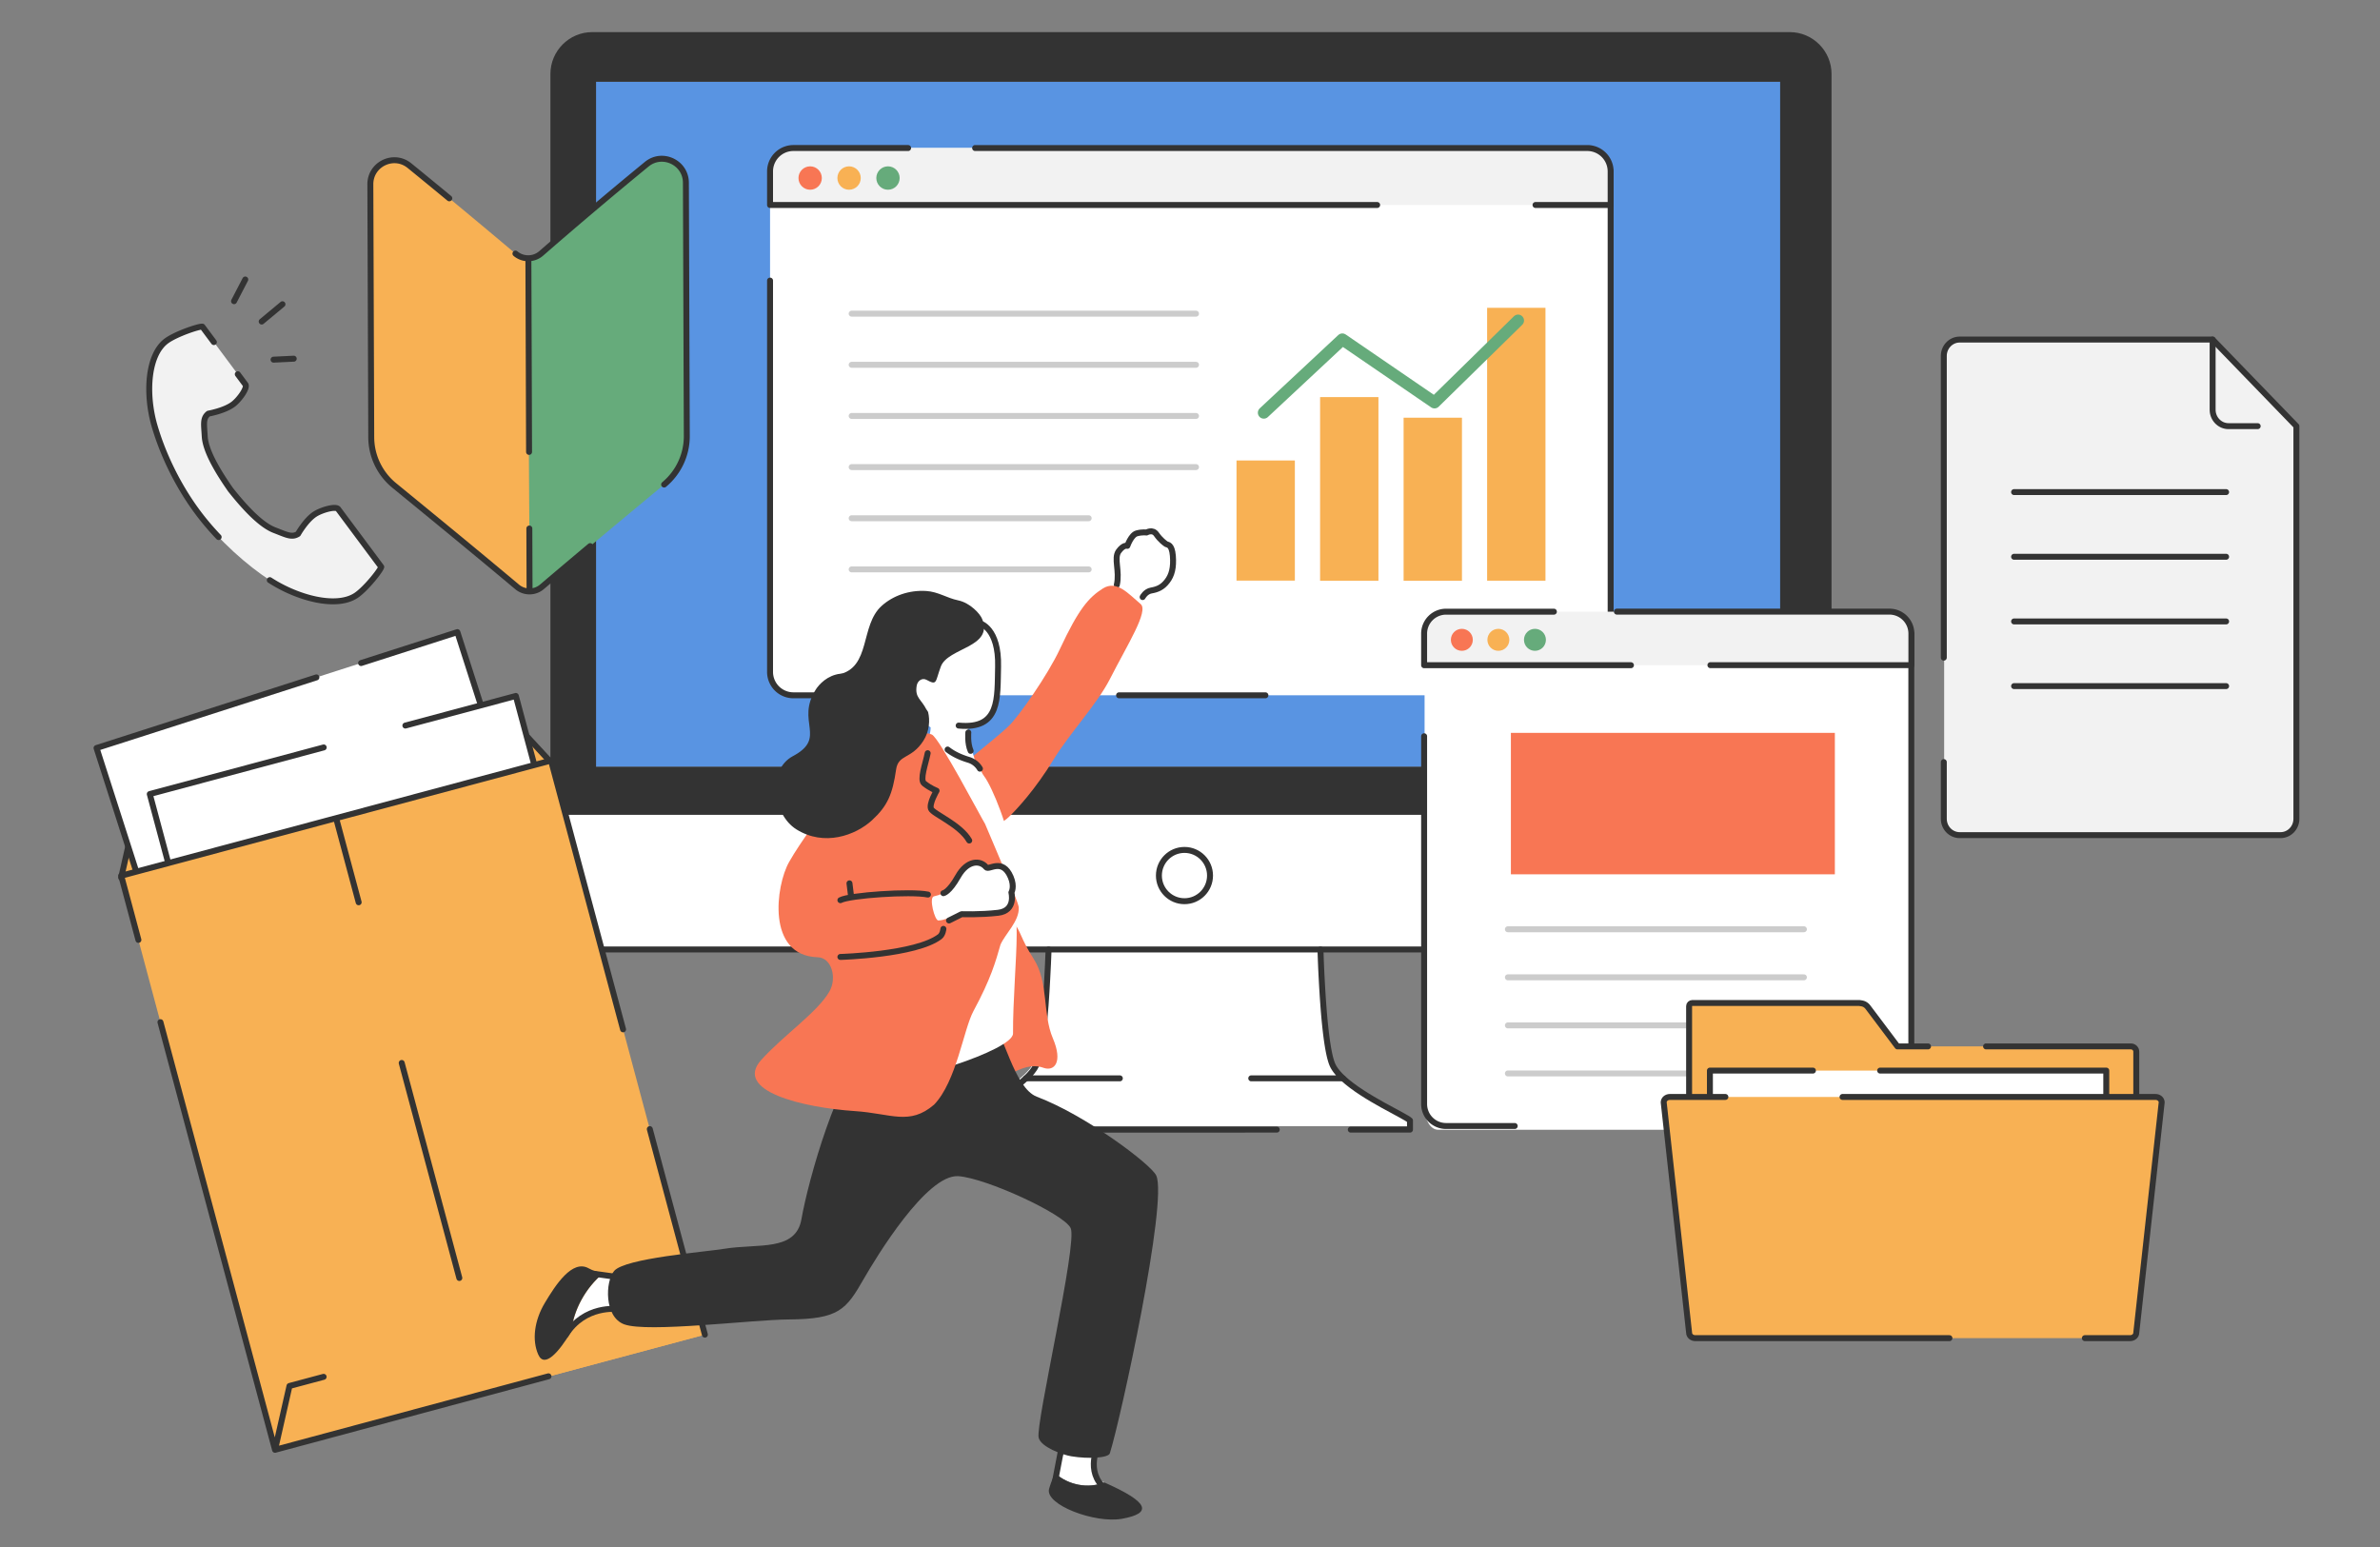 <svg xmlns="http://www.w3.org/2000/svg" width="400" height="260"><rect width="100%" height="100%" fill="#808080" stroke="none"/><path d="M5.739 2.217h424.043v254.426H5.739z" style="fill:none"/><path d="M99.859 13.741h199.812v115.137H99.859z" style="fill:#5994e2"/><path d="M307.494 136.96v15.614c0 3.875-3.16 7.036-7.017 7.036H99.194c-3.856 0-7.016-3.161-7.016-7.036V136.96z" style="fill:#fff;fill-rule:evenodd"/><path d="M299.184 13.74H100.177v115.138h199.007zm8.638-1.307v124.49H92.507V12.434c0-3.876 3.16-7.036 7.015-7.036h201.284c3.855 0 7.016 3.16 7.016 7.036" style="fill:#333"/><path d="M236.64 187.74v1.54h-75.8v-1.54c.756-.756 7.733-3.795 11.25-7.077h53.301c3.54 3.282 10.494 6.32 11.25 7.078M225.39 180.662h-53.3c.781-.738 1.411-1.476 1.75-2.215.987-2.146 1.535-8.742 1.831-14.407.108-1.835.171-3.582.233-5.038H221.6c.04 1.456.105 3.203.21 5.038.296 5.665.843 12.26 1.834 14.407.336.739.97 1.477 1.747 2.215" style="fill:#fff;fill-rule:evenodd"/><path d="M227.022 189.852h9.95v-1.539c-.757-.758-7.711-3.796-11.252-7.08" style="fill:none;stroke:#333;stroke-dasharray:159.001 15.894;stroke-linecap:round;stroke-linejoin:round"/><path d="M172.42 181.235c-3.518 3.283-10.494 6.32-11.25 7.077v1.541l53.414-.001" style="fill:none;stroke:#333;stroke-dasharray:159.002 15.894;stroke-linecap:round;stroke-linejoin:round"/><path d="M210.296 181.233h15.425c-.778-.737-1.41-1.476-1.748-2.215-.99-2.146-1.537-8.742-1.833-14.407a177 177 0 0 1-.21-5.037" style="fill:none;stroke:#333;stroke-dasharray:222.608 15.894;stroke-linecap:round;stroke-linejoin:round"/><path d="M176.233 159.573c-.06 1.456-.125 3.203-.233 5.038-.296 5.666-.844 12.262-1.83 14.408-.34.738-.97 1.477-1.75 2.214h15.789" style="fill:none;stroke:#333;stroke-dasharray:222.609 15.894;stroke-linecap:round;stroke-linejoin:round"/><path d="M255.28 159.574h44.867c3.856 0 7.017-3.16 7.017-7.036v-15.614M92.985 136.925v15.614c0 3.875 3.16 7.036 7.016 7.036h144.984" style="fill:none;stroke:#333;stroke-linecap:round;stroke-linejoin:round"/><ellipse cx="199.07" cy="147.153" rx="4.296" ry="4.309" style="fill:none;stroke:#333;stroke-dasharray:222.608 15.894;stroke-linecap:round;stroke-linejoin:round"/><path d="M266.773 116.858H133.345a3.93 3.93 0 0 1-3.924-3.932V28.811a3.93 3.93 0 0 1 3.924-3.933h133.428a3.93 3.93 0 0 1 3.925 3.933v84.115a3.93 3.93 0 0 1-3.925 3.932" style="fill:#fff"/><path d="M243.593 116.858h23.18a3.93 3.93 0 0 0 3.924-3.932V28.811M188.078 116.859h24.594M129.42 47.16v65.765a3.93 3.93 0 0 0 3.925 3.933h12.275" style="fill:none;stroke:#333;stroke-linecap:round;stroke-linejoin:round"/><path d="M143.137 52.717h57.874M143.137 61.313h57.874M143.137 69.908h57.874M143.137 78.504h57.874M143.137 87.1h39.835M143.137 95.696h39.835" style="fill:none;stroke:#ccc;stroke-linecap:round;stroke-miterlimit:10"/><path d="M207.817 77.391h9.807v20.19h-9.807zM221.864 66.739h9.807v30.862h-9.807zM235.9 70.202h9.807v27.401H235.9zM249.936 51.733h9.807v45.861h-9.807z" style="fill:#f8b154"/><path d="m212.404 69.362 13.2-12.323 15.49 10.602 14.044-13.769" style="fill:none;stroke:#66ab7b;stroke-linecap:round;stroke-linejoin:round;stroke-width:2px"/><path d="M270.698 34.453H129.42V28.81a3.93 3.93 0 0 1 3.924-3.932h133.428a3.93 3.93 0 0 1 3.925 3.932z" style="fill:#f2f2f2;fill-rule:evenodd"/><path d="M163.887 24.879h102.886a3.93 3.93 0 0 1 3.924 3.932v5.641h-12.626M231.454 34.453H129.42V28.81a3.93 3.93 0 0 1 3.925-3.932h19.28" style="fill:none;stroke:#333;stroke-linecap:round;stroke-linejoin:round"/><path d="M138.123 29.922c0 1.085-.88 1.966-1.963 1.966s-1.962-.88-1.962-1.966.88-1.966 1.962-1.966 1.963.88 1.963 1.966" style="fill:#f87654;fill-rule:evenodd"/><path d="M144.664 29.922c0 1.085-.88 1.966-1.963 1.966s-1.962-.88-1.962-1.966.88-1.966 1.962-1.966 1.963.88 1.963 1.966" style="fill:#f8b154"/><path d="M151.203 29.922c0 1.085-.879 1.966-1.962 1.966s-1.962-.88-1.962-1.966.88-1.966 1.962-1.966 1.962.88 1.962 1.966" style="fill:#66ab7b;fill-rule:evenodd"/><path d="m85.14 120.065 7.467 8.076-72.241 19.357 2.429-10.727z" style="fill:#f8b154;fill-rule:evenodd"/><path d="m85.14 120.065 7.467 8.076-72.241 19.357 2.429-10.727z" style="fill:none;stroke:#333;stroke-linecap:round;stroke-linejoin:round"/><path d="M25.145 114.342h63.692v68.302H25.145z" style="fill:#fff" transform="rotate(-17.808 56.99 148.493)"/><path d="m60.687 111.437 16.183-5.198 20.886 65.022-60.643 19.48-20.886-65.023 36.95-11.869" style="fill:none;stroke:#333;stroke-linecap:round;stroke-linejoin:round"/><path d="M32.924 124.047h63.692v68.302H32.924z" style="fill:#fff" transform="rotate(-15 64.77 158.198)"/><path d="m68.13 121.942 18.565-4.974 17.676 65.968-61.524 16.485-17.676-65.968 29.233-7.833" style="fill:none;stroke:#333;stroke-linecap:round;stroke-linejoin:round"/><path d="M32.024 135.8h74.79v99.891h-74.79z" style="fill:#f8b154" transform="rotate(-15 69.42 185.745)"/><path d="m110.997 216.233 7.467 8.075-72.242 19.357 2.43-10.727z" style="fill:#f8b154;fill-rule:evenodd"/><path d="m71.803 226.335-23.159-86.43" style="fill:none"/><path d="m23.262 157.967-2.89-10.787 72.242-19.357L104.718 173m-58.492 70.669-19.26-71.876m82.244 17.971 9.257 34.547M92.18 231.313l-45.958 12.352 2.43-10.727 5.74-1.538M60.279 151.645l-3.703-13.82m20.622 76.962-9.684-36.14" style="fill:none;stroke:#333;stroke-linecap:round;stroke-linejoin:round"/><path d="M170.073 154.544c1.777 2.423 1.22 2.777 3.695 6.681 2.476 3.904 1.44 9.194 3.179 13.264 1.739 4.072.237 5.625-1.58 4.973-3.923-1.409-7.158 3.195-10.442 2.57-3.283-.624-5.85-3.187-4.43-9.2 1.42-6.015 1.654-16.27 3.502-16.96s3.695-1.382 6.076-1.328" style="fill:#f87654"/><path d="M190.25 102.317c.77-.788.927-1.215 1.481-2.112 1.249-2.02 2.697-.897 3.897-2.282.488-.564 1.595-3.404.821-5.961-.29-.962-1.19.057-1.569-1.061-.64-1.882-1.427-.79-1.933-1.119-.876-.571-2.229-.104-2.763 1.192-.535 1.296-.636.116-1.69.99-.635.528-.881 2.874-.454 4.515.426 1.635-.384 2.951-.827 3.603-.453.668 2.644 2.638 3.038 2.235" style="fill:#fff"/><path d="M187.699 98.31c.534-2.371-.548-4.48.314-5.665.862-1.174 1.457-.902 1.457-.902s.641-1.852 1.587-2.104 1.639-.142 1.639-.142 1.029-.618 1.666.306 1.449 1.534 1.662 1.657c.203.123.928-.03 1.096 1.94.157 1.981-.172 3.273-.968 4.293-.786 1.031-1.633 1.366-2.658 1.548-.971.165-1.452 1.105-1.452 1.105" style="fill:none;stroke:#333;stroke-linecap:round;stroke-linejoin:round"/><path d="M159.262 131.852c.45-2.291 7.449-7.037 10.399-9.961 1.604-1.59 6.4-8.36 8.492-12.846 3.135-6.723 4.844-8.644 7.185-10.13 2.34-1.484 4.292.862 6.364 2.603 1.402 1.178-2.196 6.777-5.162 12.606-2.119 4.167-6.825 9.198-9.43 13.466-3.133 5.134-6.258 8.483-7.582 9.74-4.249 4.037-9.085-2.644-10.266-5.478" style="fill:#f87654"/><path d="M185.611 249.152c-4.512-2.02.63-5.076-.183-9.87 0 0-1.957-2.838-3.24-1.294-.975 1.177-3.453 6.115-4.898 9.584 2.321 2.072 5.59 2.64 8.321 1.58" style="fill:#fff"/><path d="m185.642 249.167-.03-.015c-2.733 1.06-6 .492-8.322-1.58-.45 1.082-.802 2.023-.975 2.66-.724 2.678 7.726 5.842 12.25 5.026 5.192-.936 4.538-2.792-2.923-6.09" style="fill:#333"/><path d="m178.4 243.34-1.283 6.688M184.442 243.233s-2.332 4.877 2.12 7.527" style="fill:none;stroke:#333;stroke-linecap:round;stroke-linejoin:round"/><path d="M101.368 214c2.954.627 6.92.539 9.786.671 1.991 2.93 1.893 5.052-4.014 5.015-2.694-.017-4.803.091-6.495.541a9 9 0 0 0-1.013.33c-1.5.594-2.63 1.561-3.55 3.109l-.057.094c.355-3.611 2.426-7.336 5.343-9.76" style="fill:#fff"/><path d="M103.768 220.017s-5.513-.742-8.693 4.346M99.845 214.08l3.817.53" style="fill:none;stroke:#333;stroke-linecap:round;stroke-linejoin:round"/><path d="M101.368 214c-2.917 2.424-4.988 6.149-5.343 9.76-2.04 3.41-4.503 6.291-5.564 3.9-1.07-2.413-.68-5.704 1.112-8.694s4.594-7.351 7.36-5.805c.664.372 1.5.64 2.435.838M166.87 172.37c1.712.727 3.495 10.478 7.394 11.955 8.313 3.15 19.24 11.408 20.067 13.25 1.967 4.392-5.984 40.929-7.799 46.673-.248.785-3.538.988-6.47.508-1.476-.241-5.156-1.547-5.505-3.159-.51-2.353 6.57-32.65 5.39-35.185-1.106-2.378-14.248-8.43-18.893-8.736-5.313-.35-13.775 13.588-15.885 17.266-2.97 5.179-4.175 6.763-12.618 6.814-6.144.038-23.745 2.27-27.657.816-3.373-1.253-3.18-7.201-1.676-8.97 1.822-2.144 15.257-3.188 18.49-3.719 5.675-.933 12.03.513 12.99-4.985 1.139-6.515 6.155-24.564 11.636-29.22 1.46-1.24 20.536-3.308 20.536-3.308" style="fill:#333"/><path d="M162.061 118.262c-.239-.013-4.788 1.183-5.086 1.138-.15.532-.553 1.326-.57 2.985-.029 2.915-5.308 12.436-4.799 14.124.355.596 19.438 3.806 15.614-1.365-1.051-1.423-4.189-7.487-4.729-14.019-.08-.973-.449-2.503-.43-2.863" style="fill:#fff"/><path d="M155.854 124.66c.9-1.355 3.288 2.16 5.498 2.63 4.194.89 2.775 1.484 4.08 3.208 1.304 1.723 4.367 9.072 4.635 13.664.262 4.526.812 7.226.805 12.844-.004 4.122-.65 11.317-.615 16.691.018 2.822-18.497 8.653-22.54 7.698s-4.778-34.578-3.683-41.92 8.56-10.524 11.82-14.815" style="fill:#fff"/><path d="M159.264 125.974c.997.785 2.258 1.347 3.562 1.739a3.3 3.3 0 0 1 1.866 1.473" style="fill:none;stroke:#333;stroke-linecap:round;stroke-linejoin:round"/><path d="M153.68 119.944c2.053 2.486 4.759 3.447 6.844 3.115s3.93-1.307 5.533-2.766c1.231-1.45 2.006-3.487 2.108-4.327.094-.77.007-1.655-.226-2.475-.545-1.914.813-2.097-1.2-5.817-.611-1.13-4.083-6.21-9.756-5.622-4.986.516-7.602 12.687-3.304 17.892" style="fill:#fff"/><path d="M164.692 104.762s3.212.784 3.053 7.283c-.138 5.3.403 10.569-6.626 9.901M162.741 123.112s-.17 1.824.393 3.085" style="fill:none;stroke:#333;stroke-linecap:round;stroke-linejoin:round"/><path d="M165.554 138.463c-.74-1.184-7.696-14.477-8.94-15.007-2.419-1.032-1.59 2.162-3.662 2.604-6.997 1.488-8.877 3.583-12.518 7.897-2.35 2.785-5.842 7.437-7.823 10.937-2.222 3.926-3.84 15.73 4.826 15.99 2.336.07 3.28 3.49 1.944 5.785-2.034 3.495-7.706 7.33-11.438 11.465-4.7 5.206 6.89 8.014 15.743 8.605 6.102.407 9.161 2.474 13.302-1.08 3.775-3.919 4.932-12.61 6.627-15.75 2.933-5.428 3.741-8.364 4.53-11.133.774-1.815 3.204-3.958 3.075-6.282-.097-1.1-4.695-11.713-5.666-14.031" style="fill:#f87654"/><path d="M157.707 154.702c1.202-.056 1.605-.553 2.758-.583 1.152-.03 4.264-.353 6.257-.566.81-.086 2.372.117 3.66-2.504.486-.986-.993-.842-.463-2.018.893-1.98-.552-1.695-.71-2.336-.274-1.109-1.704-1.745-3.097-1.108s-.594-.382-2.09-.467c-.9-.052-2.846 1.639-3.729 3.269-.879 1.624-2.507 2.072-3.347 2.263-.86.196.146 4.079.76 4.05" style="fill:#fff"/><path d="M165.078 104.06c-.305-.861-2.023-2.747-4.054-3.163-1.897-.389-3.314-1.436-5.344-1.57-2.878-.19-5.62.794-7.52 2.517-3.64 3.3-1.748 10.327-7.179 11.506-2.845.619-.71 7.21.403 7.544 1.736.519 6.956 2.826 11.15 2.534 1.546-.108 3.204-1.17 3.214-4.074-.845-1.829-2.034-2.036-1.682-4.111.146-.858.937-1.373 1.659-.98 1.818.987 1.425.38 2.397-2.238 1.186-3.192 8.858-3.184 6.956-7.965" style="fill:#333"/><path d="M133.27 127.075c5.817-3.09.384-5.806 3.856-11.217.521-.812 1.912-2.377 4.124-2.627 1.717-.195 6.86 1.945 9.044 2.677 1.363.457 5.497 3.009 5.69 3.776.327 1.3.253 3.206-.808 4.84-2.037 3.138-4.194 2.196-4.572 4.819-.592 4.122-1.437 6.112-4.035 8.5-2.785 2.561-8.044 4.475-12.73 1.542-3.96-2.48-4.957-9.98-.569-12.31" style="fill:#333"/><path d="M155.912 126.587c-.364 1.85-1.377 4.467-.589 5.09 1.082.853 2.086 1.217 2.086 1.217s-1.283 2.169-.942 3.032c.34.858 4.876 2.629 6.426 5.338M158.554 150.113s.943-.117 2.47-2.83c1.537-2.714 3.71-2.778 4.718-1.527.466.583 2.703-1.654 4.123 1.643.7 1.643.117 2.597.117 2.597M169.982 149.996s.816 3.054-2.237 3.414c-3.063.35-6.127.233-6.127.233l-2.12 1.06M142.769 148.46l.233 1.886M141.242 151.29c1.527-.827 11.778-1.537 14.715-.944M141.242 160.831s12.721-.36 16.718-3.414c.509-.392.594-1.304.594-1.304" style="fill:none;stroke:#333;stroke-linecap:round;stroke-linejoin:round"/><path d="M86.63 42.62a1327 1327 0 0 0-17.81-14.779c-2.639-2.15-6.589-.262-6.577 3.14l.15 42.502a10.52 10.52 0 0 0 3.857 8.102c6.835 5.6 13.36 10.93 20.664 17.056a3.23 3.23 0 0 0 2.088.755l-.197-55.992a3.3 3.3 0 0 1-2.175-.784" style="fill:#f8b154"/><path d="M108.696 27.598a772 772 0 0 0-17.733 14.986c-.62.54-1.388.813-2.158.82l.197 55.993a3.22 3.22 0 0 0 2.082-.77c7.257-6.175 13.743-11.549 20.534-17.193a10.56 10.56 0 0 0 3.81-8.154l-.15-42.568c-.012-3.393-3.957-5.263-6.582-3.115" style="fill:#66ab7b"/><path d="M75.51 33.33a1286 1286 0 0 0-6.69-5.489c-2.639-2.15-6.589-.262-6.577 3.14l.15 42.502a10.52 10.52 0 0 0 3.857 8.102c6.835 5.6 13.36 10.93 20.664 17.056a3.23 3.23 0 0 0 2.088.755l-.037-10.567m-.046-12.88-.114-32.545a3.3 3.3 0 0 1-2.175-.784M111.618 81.434a10.56 10.56 0 0 0 3.81-8.154l-.15-42.568c-.012-3.393-3.957-5.263-6.582-3.115h0a772 772 0 0 0-17.733 14.987c-.62.54-1.388.813-2.158.82m.197 55.993a3.22 3.22 0 0 0 2.082-.77c2.795-2.378 5.476-4.638 8.104-6.84" style="fill:none;stroke:#333;stroke-linecap:round;stroke-linejoin:round"/><path d="M318.693 189.875H241.69c-1.251 0-2.265-1.655-2.265-3.696v-79.052c0-2.042 1.014-3.696 2.265-3.696h77.004c1.251 0 2.265 1.654 2.265 3.696v79.052c0 2.041-1.014 3.696-2.265 3.696" style="fill:#fff"/><path d="M304.877 189.239h12.667a3.69 3.69 0 0 0 3.688-3.696v-79.052M239.348 123.74v61.808a3.69 3.69 0 0 0 3.688 3.695h11.537" style="fill:none;stroke:#333;stroke-linecap:round;stroke-linejoin:round"/><path d="M253.426 156.178h49.751M253.426 164.256h49.751M253.426 172.334h49.751M253.426 180.412h49.751" style="fill:none;stroke:#ccc;stroke-linecap:round;stroke-miterlimit:10"/><path d="M253.931 123.171h54.448v23.771h-54.448z" style="fill:#f87654"/><path d="M321.231 111.8h-81.887v-5.303c0-2.04 1.018-3.695 2.274-3.695h77.339c1.256 0 2.274 1.654 2.274 3.695z" style="fill:#f2f2f2;fill-rule:evenodd"/><path d="M271.745 102.794h45.808a3.69 3.69 0 0 1 3.688 3.696v5.301h-33.775M274.106 111.8h-34.758v-5.303a3.69 3.69 0 0 1 3.688-3.695h18.12" style="fill:none;stroke:#333;stroke-linecap:round;stroke-linejoin:round"/><path d="M247.532 107.533c0 1.02-.826 1.848-1.844 1.848s-1.844-.828-1.844-1.848.826-1.848 1.844-1.848 1.844.828 1.844 1.848" style="fill:#f87654;fill-rule:evenodd"/><path d="M253.67 107.533c0 1.02-.826 1.848-1.844 1.848s-1.844-.828-1.844-1.848.826-1.848 1.844-1.848 1.844.828 1.844 1.848" style="fill:#f8b154"/><path d="M259.818 107.533c0 1.02-.826 1.848-1.844 1.848s-1.844-.828-1.844-1.848.826-1.848 1.844-1.848 1.844.828 1.844 1.848" style="fill:#66ab7b;fill-rule:evenodd"/><path d="M284.052 218.77v-49.681c0-.284.247-.52.546-.52h28.055c.65.066 1.11.203 1.538.82l4.876 6.477h39.218c.512 0 .922.39.922.876v42.028c0 .486-.41.875-.922.875h-73.311c-.512 0-.922-.389-.922-.875" style="fill:#f8b154;fill-rule:evenodd"/><path d="M287.55 179.932h66.615v34.591H287.55z" style="fill:#fff"/><path d="M333.794 175.866h24.323c.512 0 .922.39.922.876v42.028c0 .486-.41.875-.922.875h-73.312c-.512 0-.922-.389-.922-.875v-49.681c0-.284.248-.52.547-.52h28.055c.65.066 1.11.203 1.537.82l4.877 6.477h5.141" style="fill:none;stroke:#333;stroke-linecap:round;stroke-linejoin:round"/><path d="M315.992 179.932h38.004v34.594h-66.615v-34.594h17.312" style="fill:none;stroke:#333;stroke-linecap:round;stroke-linejoin:round"/><path d="m363.478 185.27-4.27 38.72c0 .502-.462.908-1.034.908h-73.089c-.572 0-1.033-.406-1.033-.908l-4.27-38.72c0-.503.46-.908 1.033-.908h81.629c.572 0 1.034.405 1.034.908" style="fill:#f8b154;fill-rule:evenodd"/><path d="M309.667 184.362h52.608c.573 0 1.034.405 1.034.908l-4.27 38.72c0 .502-.461.908-1.034.908h-7.609m-22.76 0h-42.72c-.572 0-1.033-.406-1.033-.908l-4.27-38.72c0-.503.461-.908 1.034-.908h9.334" style="fill:none;stroke:#333;stroke-linecap:round;stroke-linejoin:round"/><path d="M371.625 57.275h-41.62c-1.798 0-3.256 1.38-3.256 3.082v76.952c0 1.702 1.458 3.082 3.256 3.082h52.617c1.797 0 3.255-1.38 3.255-3.082V71.722z" style="fill:#f2f2f2;fill-rule:evenodd"/><path d="M371.87 57.069v11.804c0 1.508 1.203 2.749 2.66 2.749h4.913" style="fill:none;stroke:#333;stroke-dasharray:144.14 9.01;stroke-linecap:round;stroke-linejoin:round"/><path d="M326.69 128.08v9.529c0 1.52 1.19 2.749 2.663 2.749h53.936c1.47 0 2.66-1.228 2.66-2.749V71.621l-14.08-14.553h-42.516c-1.472 0-2.663 1.241-2.663 2.749v50.712" style="fill:none;stroke:#333;stroke-linecap:round;stroke-linejoin:round"/><path d="M338.502 82.705h35.635M338.502 93.574h35.635M338.502 104.442h35.635M338.502 115.311h35.635" style="fill:none;stroke:#333;stroke-dasharray:36.03 9.01;stroke-linecap:round;stroke-linejoin:round"/><path d="M28.068 57.228c-3.275 2.292-3.643 8.914-2.133 14.212 1.177 4.126 3.532 9.617 7.318 14.702 3.562 4.783 8.42 8.981 12.089 11.363 4.71 3.057 11.31 4.803 14.584 2.51 1.656-1.159 4.057-4.209 4.15-4.737l-1.93-2.592-5.306-7.126c-.394-.53-2.691.1-3.84.809-1.551.956-2.911 3.366-2.911 3.366-1.063.668-2.002.113-3.947-.629-2.39-.91-5.169-3.997-7.397-6.808-2.05-2.935-4.197-6.465-4.336-8.95-.114-2.024-.361-3.063.626-3.831 0 0 2.788-.493 4.212-1.62 1.055-.834 2.395-2.75 2-3.28l-5.305-7.125-1.93-2.592c-.546-.081-4.288 1.168-5.944 2.328" style="fill:#f2f2f2"/><path d="m35.942 57.492-1.93-2.592c-.546-.081-4.288 1.168-5.944 2.328-3.275 2.292-3.643 8.914-2.133 14.212 1.177 4.126 3.532 9.617 7.318 14.702a45 45 0 0 0 3.493 4.118m8.596 7.245c4.71 3.057 11.31 4.803 14.584 2.51 1.656-1.159 4.057-4.209 4.15-4.737l-1.93-2.592-5.306-7.126c-.394-.53-2.691.1-3.84.809-1.551.956-2.911 3.366-2.911 3.366-1.063.668-2.002.113-3.947-.629-2.39-.91-5.169-3.997-7.397-6.808-2.05-2.935-4.197-6.465-4.336-8.95-.114-2.024-.361-3.063.626-3.831 0 0 2.788-.493 4.212-1.62 1.055-.834 2.395-2.75 2-3.28l-1.28-1.72M39.333 50.617l1.888-3.64M43.984 54.039l3.49-2.905M45.978 60.446l3.387-.163" style="fill:none;stroke:#333;stroke-linecap:round;stroke-linejoin:round"/></svg>